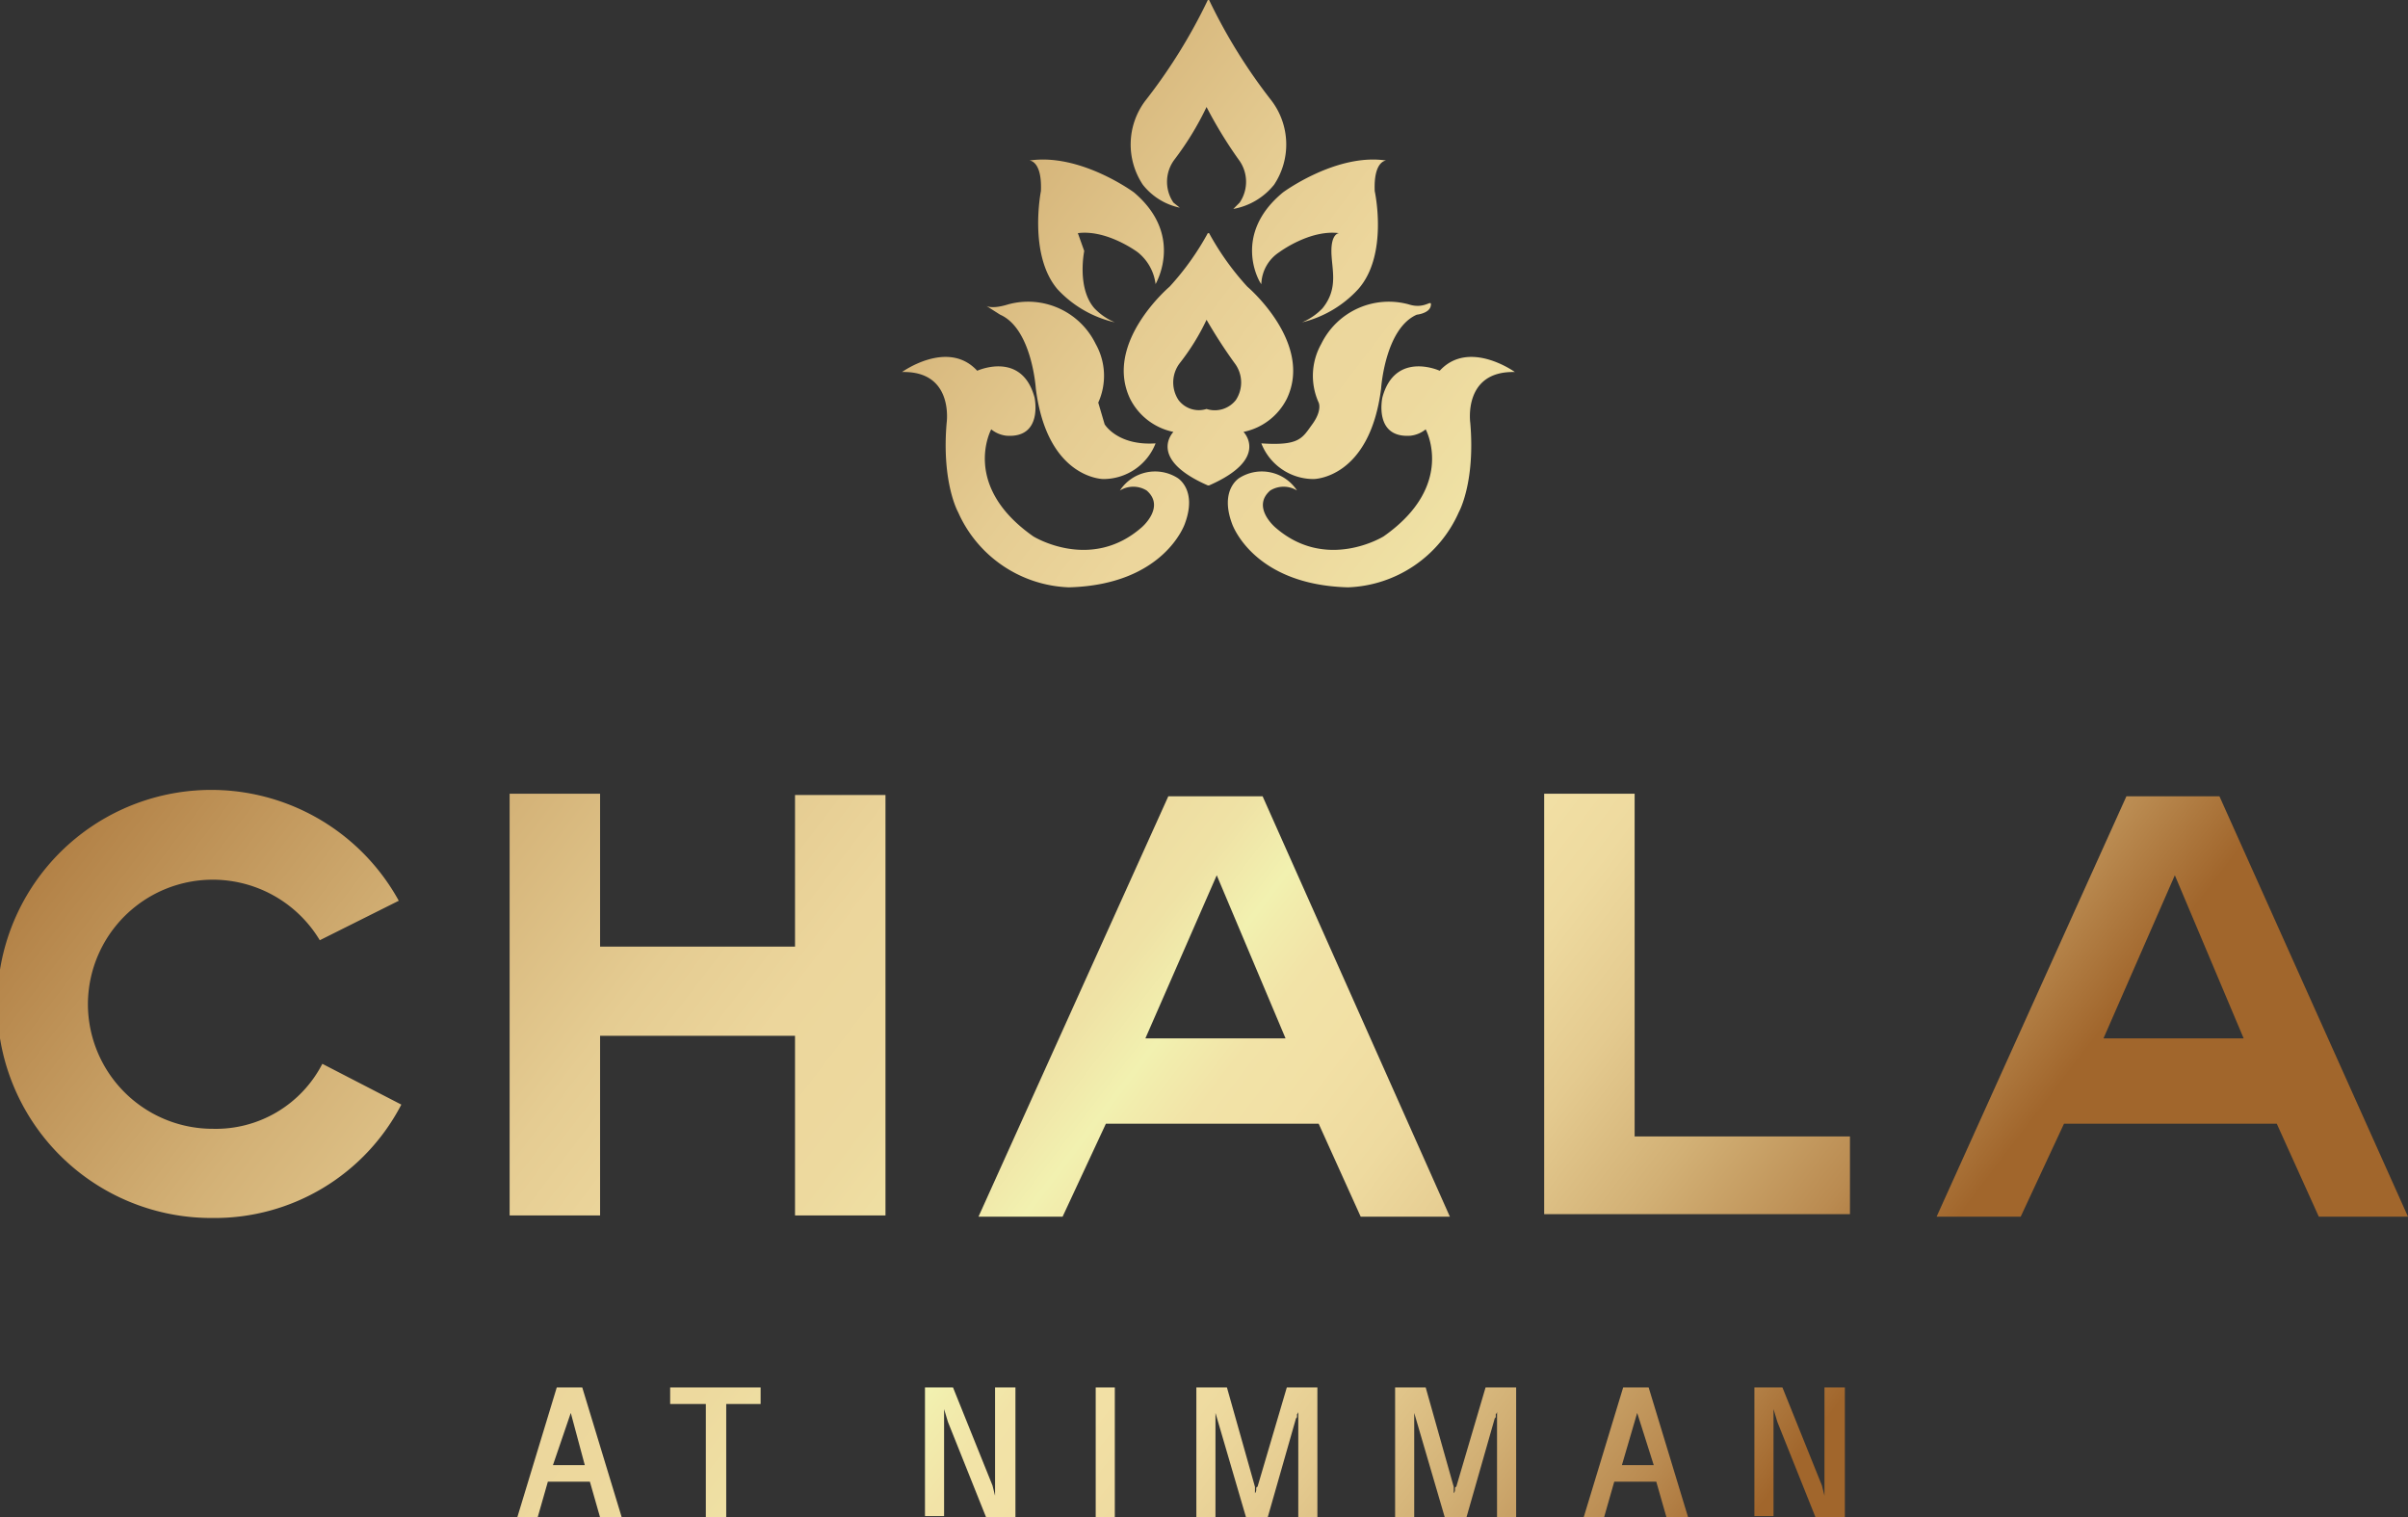 <svg xmlns="http://www.w3.org/2000/svg" xmlns:xlink="http://www.w3.org/1999/xlink" viewBox="0 0 189 119.1"><rect x="0" y="0" width="189" height="119.1" fill="#333333" stroke="none"/><defs><style>.cls-1{fill:url(#linear-gradient);}.cls-2{fill:url(#linear-gradient-2);}.cls-3{fill:url(#linear-gradient-3);}.cls-4{fill:url(#linear-gradient-4);}.cls-5{fill:url(#linear-gradient-5);}.cls-6{fill:url(#linear-gradient-6);}.cls-7{fill:url(#linear-gradient-7);}.cls-8{fill:url(#linear-gradient-8);}.cls-9{fill:url(#linear-gradient-9);}.cls-10{fill:url(#linear-gradient-10);}.cls-11{fill:url(#linear-gradient-11);}.cls-12{fill:url(#linear-gradient-12);}.cls-13{fill:url(#linear-gradient-13);}.cls-14{fill:url(#linear-gradient-14);}</style><linearGradient id="linear-gradient" x1="52" y1="-4.38" x2="167.91" y2="84.18" gradientUnits="userSpaceOnUse"><stop offset="0" stop-color="#ab763b"></stop><stop offset="0.05" stop-color="#b5854a"></stop><stop offset="0.21" stop-color="#d3b176"></stop><stop offset="0.33" stop-color="#e5cc92"></stop><stop offset="0.4" stop-color="#ecd69c"></stop><stop offset="0.47" stop-color="#edd99e"></stop><stop offset="0.53" stop-color="#efe2a5"></stop><stop offset="0.57" stop-color="#f2f1b0"></stop><stop offset="0.58" stop-color="#f2edad"></stop><stop offset="0.61" stop-color="#f2e3a7"></stop><stop offset="0.65" stop-color="#f2e0a5"></stop><stop offset="0.7" stop-color="#eeda9f"></stop><stop offset="0.76" stop-color="#e4ca8f"></stop><stop offset="0.83" stop-color="#d2b075"></stop><stop offset="0.91" stop-color="#ba8b51"></stop><stop offset="0.97" stop-color="#a1662c"></stop></linearGradient><linearGradient id="linear-gradient-2" x1="-5.15" y1="77.1" x2="108.6" y2="164.01" xlink:href="#linear-gradient"></linearGradient><linearGradient id="linear-gradient-3" x1="0.17" y1="70.14" x2="113.92" y2="157.05" xlink:href="#linear-gradient"></linearGradient><linearGradient id="linear-gradient-4" x1="7.01" y1="61.18" x2="120.76" y2="148.09" xlink:href="#linear-gradient"></linearGradient><linearGradient id="linear-gradient-5" x1="10.93" y1="56.06" x2="124.68" y2="142.97" xlink:href="#linear-gradient"></linearGradient><linearGradient id="linear-gradient-6" x1="15.31" y1="50.33" x2="129.06" y2="137.24" xlink:href="#linear-gradient"></linearGradient><linearGradient id="linear-gradient-7" x1="21.06" y1="42.8" x2="134.81" y2="129.71" xlink:href="#linear-gradient"></linearGradient><linearGradient id="linear-gradient-8" x1="25.69" y1="36.74" x2="139.44" y2="123.65" xlink:href="#linear-gradient"></linearGradient><linearGradient id="linear-gradient-9" x1="31.01" y1="29.78" x2="144.75" y2="116.69" xlink:href="#linear-gradient"></linearGradient><linearGradient id="linear-gradient-10" x1="-1.16" y1="65.19" x2="114.76" y2="153.75" xlink:href="#linear-gradient"></linearGradient><linearGradient id="linear-gradient-11" x1="12.84" y1="46.86" x2="128.76" y2="135.43" xlink:href="#linear-gradient"></linearGradient><linearGradient id="linear-gradient-12" x1="25.01" y1="30.94" x2="140.92" y2="119.51" xlink:href="#linear-gradient"></linearGradient><linearGradient id="linear-gradient-13" x1="38.68" y1="13.05" x2="154.59" y2="101.62" xlink:href="#linear-gradient"></linearGradient><linearGradient id="linear-gradient-14" x1="52.72" y1="-5.33" x2="168.64" y2="83.23" xlink:href="#linear-gradient"></linearGradient></defs><title>Asset 1</title><g id="Layer_2" data-name="Layer 2"><g id="Layer_1-2" data-name="Layer 1"><path class="cls-1" d="M92.6,16.3l-.5-.4a2.9,2.9,0,0,1,.1-3.4,23.5,23.5,0,0,0,2.5-4.1h0a34.4,34.4,0,0,0,2.5,4.1,2.9,2.9,0,0,1,.1,3.4l-.5.5a5.3,5.3,0,0,0,3.2-1.9,5.7,5.7,0,0,0-.2-6.6A42.8,42.8,0,0,1,94.9,0h-.1a42.8,42.8,0,0,1-4.9,7.9,5.7,5.7,0,0,0-.2,6.6A5,5,0,0,0,92.6,16.3ZM78.5,24.7c2.5,1.1,2.8,5.8,2.8,5.8.9,7.1,5.3,7.1,5.3,7.1a4.4,4.4,0,0,0,4.1-2.8c-3,.2-4-1.5-4-1.5s-.5-1.7-.5-1.7A5.1,5.1,0,0,0,86,27a5.9,5.9,0,0,0-6.9-3.1c-1.3.4-1.7.1-1.7.1S78.5,24.7,78.5,24.7ZM81.7,15s-1,5,1.3,7.7a8.8,8.8,0,0,0,4.5,2.6,4.8,4.8,0,0,1-1.6-1.1c-1.4-1.6-.8-4.5-.8-4.5s-.5-1.4-.5-1.4c2.3-.3,4.7,1.5,4.7,1.5a3.8,3.8,0,0,1,1.4,2.5c.1-.2,2.2-3.9-1.7-7.2,0,0-4.2-3.1-8.2-2.5C80.8,12.6,81.8,12.6,81.7,15Zm30.6,8.9h0ZM103.7,27a5.1,5.1,0,0,0-.2,4.6s.3.6-.5,1.7-1,1.7-4,1.5a4.4,4.4,0,0,0,4.1,2.8s4.4,0,5.3-7.1c0,0,.3-4.7,2.8-5.8,0,0,1-.1,1.1-.7s-.4.3-1.7-.1A5.9,5.9,0,0,0,103.7,27Zm-6.1,6.9a4.9,4.9,0,0,0,3.4-2.6c2.1-4.4-3.1-8.8-3.1-8.8a21.3,21.3,0,0,1-3-4.2h-.1a21.3,21.3,0,0,1-3,4.2s-5.2,4.4-3.1,8.8a4.9,4.9,0,0,0,3.4,2.6S90,36,94.8,38.1h.1C99.7,36,97.6,33.9,97.6,33.9Zm-2.9-1.8a2,2,0,0,1-2.2-.7,2.5,2.5,0,0,1,.1-2.9,17.8,17.8,0,0,0,2.1-3.4h0a40,40,0,0,0,2.2,3.4,2.5,2.5,0,0,1,.1,2.9A2.1,2.1,0,0,1,94.7,32.1ZM77.4,24h0Zm41.5,5.2s-3.6-2.6-5.9-.1c0,0-3.5-1.6-4.5,2.1,0,0-.7,3.2,2.2,3a2.3,2.3,0,0,0,1.2-.5s2.4,4.4-3.3,8.4c0,0-4.5,2.8-8.5-.7,0,0-1.9-1.6-.4-2.9a2,2,0,0,1,2.1,0,3.3,3.3,0,0,0-4.5-1s-1.6.9-.6,3.6c0,0,1.6,4.8,9.1,5a9.9,9.9,0,0,0,8.7-5.9s1.3-2.3.9-7C115.4,33.2,114.8,29.1,118.9,29.2ZM92.4,37.5a3.3,3.3,0,0,0-4.5,1,2,2,0,0,1,2.1,0c1.5,1.3-.4,2.9-.4,2.9-4,3.5-8.5.7-8.5.7-5.7-4-3.3-8.4-3.3-8.4a2.3,2.3,0,0,0,1.2.5c2.9.2,2.2-3,2.2-3-1-3.7-4.5-2.1-4.5-2.1-2.3-2.5-5.9.1-5.9.1,4.1-.1,3.5,4,3.5,4-.4,4.7.9,7,.9,7a9.9,9.9,0,0,0,8.7,5.9c7.5-.2,9.1-5,9.1-5C94,38.4,92.4,37.5,92.4,37.5ZM99,22.3a3.1,3.1,0,0,1,1.4-2.5s2.4-1.8,4.7-1.5c0,0-.6,0-.6,1.4s.6,2.9-.7,4.5a4.8,4.8,0,0,1-1.6,1.1,8.8,8.8,0,0,0,4.4-2.6c2.4-2.7,1.3-7.7,1.3-7.7-.1-2.4.9-2.4.9-2.4-3.9-.6-8.1,2.5-8.1,2.5C96.7,18.4,98.8,22.1,99,22.3Z"></path><path class="cls-2" d="M43.7,108.9h2l3.1,10.2H47.1l-.8-2.8H43l-.8,2.8H40.6Zm1.1,2v0L43.4,115h2.5Z"></path><path class="cls-3" d="M52.6,108.9h7.1v1.3H57v8.9H55.4v-8.9H52.6Z"></path><path class="cls-4" d="M78.1,108.9h1.6v10.2H77.4l-3-7.5-.3-1v1.3h0v7.1H72.6V108.9h2.2l3.1,7.7.2.8v-8.5Z"></path><path class="cls-5" d="M86,119.1V108.9h1.5v10.2Z"></path><path class="cls-6" d="M101,108.9h2.4v10.2h-1.5v-8.3a.3.3,0,0,1-.1.2v.2c0,.1-.1.1-.1.2l-2.2,7.7H97.8l-2.4-8.2v8.2H93.9V108.9h2.4l2.2,7.8v.5a.4.4,0,0,0,.1-.3c0-.1,0-.2.1-.2Z"></path><path class="cls-7" d="M116.6,108.9H119v10.2h-1.5v-8.3a.3.3,0,0,1-.1.2v.2c0,.1-.1.1-.1.2l-2.2,7.7h-1.7l-2.4-8.2v8.2h-1.5V108.9h2.4l2.2,7.8v.5a.4.4,0,0,0,.1-.3c0-.1,0-.2.1-.2Z"></path><path class="cls-8" d="M127.4,108.9h2l3.1,10.2h-1.7l-.8-2.8h-3.3l-.8,2.8h-1.6Zm1.1,2v0l-1.2,4.1h2.5Z"></path><path class="cls-9" d="M143.2,108.9h1.6v10.2h-2.3l-3-7.5-.3-1v1.3h0v7.1h-1.5V108.9h2.2l3.1,7.7.2.8v-8.5Z"></path><path class="cls-10" d="M16.7,95.6A16.8,16.8,0,1,1,31.3,70.7l-6.2,3.1a9.8,9.8,0,0,0-18.2,5,9.8,9.8,0,0,0,9.8,9.8,9.4,9.4,0,0,0,8.6-5.1l6.2,3.2A16.5,16.5,0,0,1,16.7,95.6Z"></path><path class="cls-11" d="M62.4,81.3H47.1V95.4H40V62.3h7.1v12H62.4V62.4h7.1v33H62.4Z"></path><path class="cls-12" d="M76.8,95.5l14.9-33h7.4l14.7,33h-7l-3.3-7.3H86.8l-3.4,7.3ZM95.5,68.7,89.9,81.5h11L95.5,68.7Z"></path><path class="cls-13" d="M121.2,95.3v-33h7.1V89.2h16.9v6.1Z"></path><path class="cls-14" d="M152,95.5l14.9-33h7.3l14.8,33h-7l-3.3-7.3H162l-3.4,7.3Zm18.7-26.8-5.6,12.8h11l-5.4-12.8Z"></path></g></g></svg>